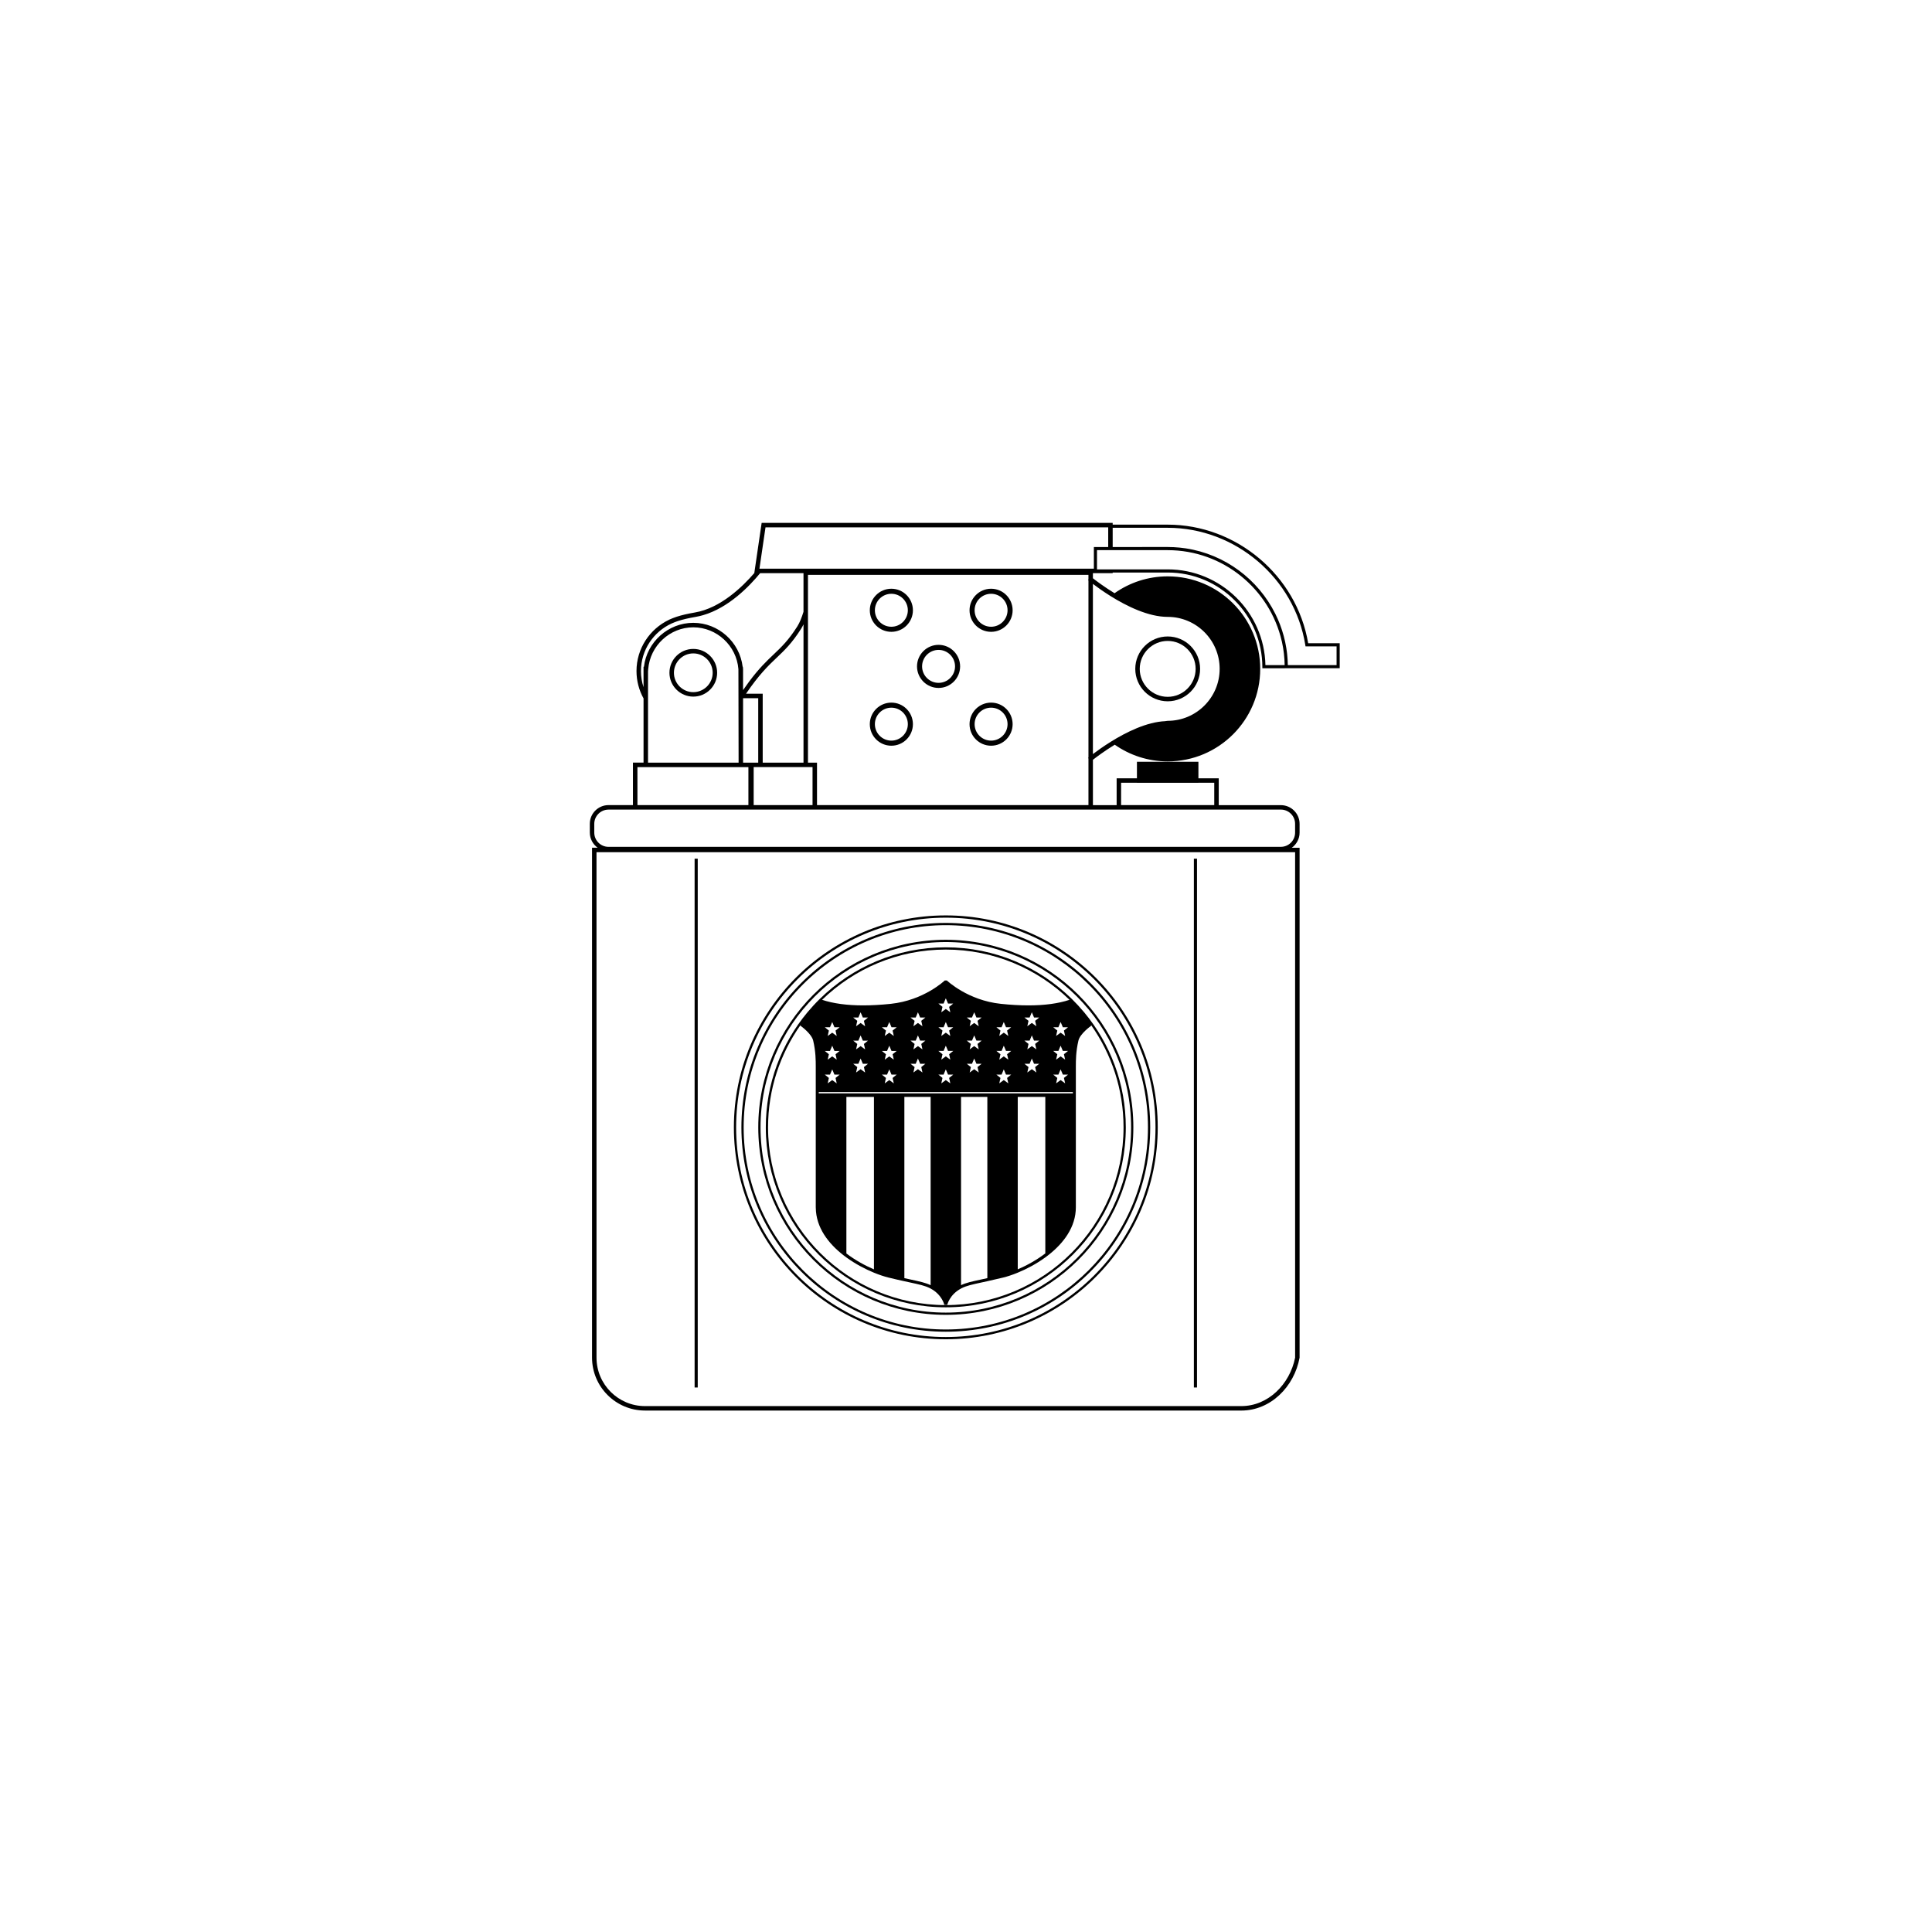 <?xml version="1.0" encoding="UTF-8"?>
<!-- Uploaded to: ICON Repo, www.iconrepo.com, Generator: ICON Repo Mixer Tools -->
<svg fill="#000000" width="800px" height="800px" version="1.1" viewBox="144 144 512 512" xmlns="http://www.w3.org/2000/svg">
 <g>
  <path d="m380.22 300.02c-3.148 0-5.711 2.562-5.711 5.711 0 3.148 2.562 5.711 5.711 5.711 3.148 0 5.711-2.562 5.711-5.711 0-3.148-2.562-5.711-5.711-5.711zm0 10.074c-2.406 0-4.367-1.957-4.367-4.367 0-2.406 1.957-4.367 4.367-4.367 2.406 0 4.367 1.957 4.367 4.367 0 2.41-1.961 4.367-4.367 4.367z"/>
  <path d="m406.65 300.02c-3.148 0-5.711 2.562-5.711 5.711 0 3.148 2.559 5.711 5.711 5.711 3.148 0 5.707-2.562 5.707-5.711 0-3.148-2.562-5.711-5.707-5.711zm0 10.074c-2.41 0-4.367-1.957-4.367-4.367 0-2.406 1.957-4.367 4.367-4.367 2.406 0 4.363 1.957 4.363 4.367 0 2.41-1.957 4.367-4.363 4.367z"/>
  <path d="m380.22 330.2c-3.148 0-5.711 2.562-5.711 5.711s2.562 5.711 5.711 5.711c3.148 0 5.711-2.562 5.711-5.711 0-3.152-2.562-5.711-5.711-5.711zm0 10.074c-2.406 0-4.367-1.957-4.367-4.367 0-2.406 1.957-4.367 4.367-4.367 2.406 0 4.367 1.957 4.367 4.367 0 2.406-1.961 4.367-4.367 4.367z"/>
  <path d="m392.73 314.89c-3.148 0-5.711 2.562-5.711 5.711 0 3.148 2.562 5.711 5.711 5.711 3.148 0 5.711-2.562 5.711-5.711 0-3.148-2.562-5.711-5.711-5.711zm0 10.074c-2.406 0-4.367-1.957-4.367-4.367 0-2.406 1.957-4.367 4.367-4.367 2.406 0 4.367 1.957 4.367 4.367s-1.961 4.367-4.367 4.367z"/>
  <path d="m406.65 330.2c-3.148 0-5.711 2.562-5.711 5.711s2.559 5.711 5.711 5.711c3.148 0 5.707-2.562 5.707-5.711 0-3.152-2.562-5.711-5.707-5.711zm0 10.074c-2.41 0-4.367-1.957-4.367-4.367 0-2.406 1.957-4.367 4.367-4.367 2.406 0 4.363 1.957 4.363 4.367 0 2.406-1.957 4.367-4.363 4.367z"/>
  <path d="m453.45 329.85c4.738 0 8.59-3.852 8.59-8.59 0-4.738-3.852-8.59-8.59-8.59s-8.59 3.852-8.59 8.59c0 4.738 3.852 8.59 8.59 8.59zm0-15.996c4.086 0 7.406 3.324 7.406 7.406 0 4.082-3.32 7.406-7.406 7.406-4.082 0-7.406-3.324-7.406-7.406 0-4.082 3.324-7.406 7.406-7.406z"/>
  <path d="m327.73 315.97c-3.484 0-6.32 2.836-6.32 6.32s2.836 6.32 6.32 6.32 6.32-2.836 6.32-6.32-2.836-6.32-6.32-6.32zm0 11.457c-2.832 0-5.133-2.305-5.133-5.133 0-2.832 2.305-5.137 5.133-5.137 2.832 0 5.137 2.305 5.137 5.137 0 2.828-2.305 5.133-5.137 5.133z"/>
  <path d="m485.29 321.09h13.746v-6.629h-8.355c-3.047-17.941-18.988-31.426-37.234-31.426h-14.574v-0.473h-93.027l-1.949 13.309c-3.164 3.676-8.973 9.285-15.711 10.438-1.953 0.336-3.527 0.699-4.863 1.137-0.098 0.031-0.188 0.062-0.281 0.098-0.262 0.086-0.52 0.184-0.777 0.285-0.25 0.098-0.492 0.199-0.723 0.305-0.086 0.039-0.172 0.074-0.258 0.113l0.004 0.008c-5.082 2.422-8.609 7.594-8.609 13.586 0 2.625 0.68 5.098 1.867 7.246v17.016h-2.809v11.258h-6.473c-2.734 0-4.957 2.223-4.957 4.957v2.324c0 1.652 0.824 3.113 2.07 4.012h-1.48v135.13c0 7.734 6.293 14.027 14.027 14.027l158.04 0.004c7.734 0 14.027-6.293 15.441-14.027v-135.12h-2.07c1.246-0.902 2.07-2.359 2.07-4.012v-2.324c0-2.734-2.223-4.957-4.957-4.957h-16.469v-7.109h-5.387v-4.387h-16.293v4.387h-5.379v7.109h-6.285v-12.02c0.949-0.742 3.082-2.348 5.785-4 3.977 2.781 8.809 4.426 14.027 4.426 13.539 0 24.52-10.977 24.52-24.52 0-13.543-10.98-24.52-24.52-24.52-5.246 0-10.094 1.66-14.082 4.469-2.68-1.641-4.789-3.227-5.734-3.965v-1.344h5.238v-0.176h14.578c13.836 0 25.09 11.254 25.09 25.086v0.289zm1.93 182.7c-1.414 7.082-7.176 12.84-14.258 12.84h-158.04c-7.082 0-12.84-5.758-12.84-12.84l-0.004-133.95h185.14zm-48.348-219.92h14.578c17.957 0 33.637 13.359 36.473 31.078l0.055 0.348h8.23v4.969h-12.922c-0.004-0.184-0.016-0.367-0.023-0.551-0.008-0.27-0.016-0.539-0.031-0.809-0.016-0.266-0.039-0.531-0.059-0.793-0.023-0.273-0.047-0.547-0.074-0.816-0.027-0.25-0.062-0.5-0.094-0.75-0.039-0.281-0.074-0.562-0.125-0.844-0.035-0.23-0.078-0.457-0.125-0.684-0.055-0.297-0.109-0.594-0.172-0.887-0.043-0.203-0.094-0.402-0.141-0.602-0.074-0.316-0.148-0.633-0.23-0.945-0.047-0.168-0.098-0.336-0.145-0.508-0.094-0.34-0.195-0.68-0.305-1.012-0.043-0.137-0.09-0.27-0.137-0.402-0.125-0.363-0.246-0.727-0.383-1.086-0.035-0.098-0.074-0.191-0.113-0.289-0.152-0.391-0.309-0.781-0.48-1.164-0.023-0.059-0.055-0.117-0.078-0.176-0.184-0.418-0.375-0.832-0.582-1.242-0.008-0.02-0.02-0.043-0.031-0.062-4.539-9.102-13.305-15.742-23.715-17.32-0.055-0.008-0.105-0.012-0.16-0.02-0.469-0.07-0.938-0.129-1.41-0.176-0.203-0.02-0.41-0.031-0.617-0.047-0.324-0.027-0.652-0.059-0.98-0.074-0.539-0.027-1.082-0.043-1.625-0.043l-14.578 0.004zm-125.01 37.973c0-5.602 3.34-10.422 8.125-12.613 0.246-0.113 0.504-0.219 0.77-0.324 0.207-0.078 0.414-0.16 0.625-0.23 0.102-0.035 0.199-0.07 0.305-0.102 1.281-0.418 2.801-0.773 4.703-1.098 0.66-0.113 1.305-0.27 1.941-0.453 6.797-1.965 12.316-7.711 15.117-11.129h11.488v10.23c-0.469 1.531-1.008 2.891-1.633 3.871-2.348 3.699-4.168 5.426-6.273 7.426-1.848 1.754-3.867 3.672-6.512 7.223-0.508 0.68-1.039 1.43-1.598 2.242v-5.586l-0.051-0.594h-0.055c-0.785-6.574-6.43-11.652-13.082-11.652s-12.297 5.074-13.082 11.652h-0.105v5.41c-0.438-1.344-0.684-2.777-0.684-4.273zm118.59-24.031v46.961c-0.043 0.031-0.098 0.082-0.117 0.094l0.117 0.137v12.359h-71.938v-11.258h-2.394v-49.762h74.328v1.234l-0.117 0.137c0.02 0.016 0.082 0.066 0.121 0.098zm-73.121 49.48v10.07h-15.602v-10.07zm-17.625-19.449c3.492-5.141 5.941-7.473 8.141-9.562 2.074-1.969 4.035-3.828 6.457-7.652 0.219-0.348 0.43-0.742 0.633-1.16v36.637h-10.812v-18.266zm3.231 1.184v17.078h-4.016v-17.016c0.012-0.023 0.027-0.043 0.039-0.062zm-5.231 1.891c-0.02 0.031-0.039 0.062-0.059 0.094 0.02-0.027 0.039-0.055 0.059-0.078l0.031 15.176h-24.004v-24.211l0.047-0.547c0.48-6.227 5.734-11.105 11.953-11.105 6.223 0 11.473 4.879 11.953 11.105l0.016 7.367v0.098zm-26.781 16.375h29.41v10.07h-29.406zm128.18 4.148h4.191v0.004h16.293v-0.004h4.199v5.926h-24.688zm-1.188 7.109h43.523c2.082 0 3.773 1.691 3.773 3.773v2.324c0 2.082-1.691 3.773-3.773 3.773l-178.18 0.004c-2.082 0-3.773-1.691-3.773-3.773v-2.324c0-2.082 1.691-3.773 3.773-3.773h55.25zm-1.59-56.57c4.211 2.629 9.98 5.5 15.121 5.5 7.594 0 13.773 6.18 13.773 13.773s-6.18 13.773-13.773 13.773l-0.594 0.074v0.012c-4.969 0.207-10.43 2.934-14.473 5.457-2.012 1.254-3.68 2.457-4.75 3.269v-45.098c1.062 0.809 2.703 1.996 4.695 3.238zm-4.441-7.269h-88.625l0.09-0.613 1.516-10.344h90.82v5.215h-3.801zm19.562 0.18h-18.734v-5.094h18.734c14.691 0 27.059 10.312 30.223 24.082 0.02 0.09 0.047 0.176 0.066 0.266 0.074 0.336 0.133 0.68 0.199 1.023 0.031 0.164 0.066 0.332 0.094 0.496 0.047 0.273 0.082 0.555 0.121 0.832 0.031 0.238 0.074 0.473 0.098 0.715 0.023 0.227 0.043 0.457 0.062 0.684 0.027 0.293 0.059 0.582 0.078 0.875 0.012 0.199 0.016 0.402 0.023 0.605 0.016 0.297 0.027 0.594 0.035 0.895h-5.098c-0.289-14.043-11.793-25.379-25.902-25.379z"/>
  <path d="m460.39 371.56h0.828v140.14h-0.828z"/>
  <path d="m328.08 371.56h0.828v140.14h-0.828z"/>
  <path d="m394.65 490.45c26.301 0 47.699-21.398 47.699-47.699 0-11.578-4.148-22.203-11.031-30.473-1.031-1.234-2.121-2.418-3.266-3.543-8.613-8.457-20.41-13.684-33.402-13.684-12.996 0-24.793 5.227-33.406 13.684-1.148 1.125-2.234 2.309-3.266 3.539-6.887 8.27-11.031 18.898-11.031 30.477 0.004 26.305 21.402 47.699 47.703 47.699zm0-94.805c12.73 0 24.301 5.082 32.785 13.316-2.926 0.98-6.578 1.477-10.887 1.477-2.25 0-4.711-0.137-7.305-0.41-8.766-0.914-14.262-6.144-14.316-6.195h-0.551c-0.055 0.051-5.551 5.277-14.316 6.195-2.594 0.27-5.055 0.41-7.305 0.41-4.312 0-7.965-0.5-10.891-1.477 8.484-8.238 20.051-13.316 32.785-13.316zm31.625 35.453-1.199-0.871-1.195 0.871 0.316-1.438-1.086-0.879h1.375l0.59-1.387 0.59 1.387h1.375l-1.09 0.879zm0-6.281-1.199-0.871-1.195 0.871 0.316-1.434-1.086-0.879h1.375l0.59-1.387 0.59 1.387h1.375l-1.09 0.879zm0-6.277-1.199-0.875-1.195 0.875 0.316-1.434-1.086-0.879h1.375l0.59-1.387 0.59 1.387h1.375l-1.09 0.879zm-7.629 9.68-1.199-0.875-1.199 0.875 0.32-1.434-1.086-0.879h1.379l0.586-1.387 0.586 1.387h1.375l-1.086 0.879zm0-6.129-1.199-0.871-1.199 0.871 0.32-1.438-1.086-0.879h1.379l0.586-1.387 0.586 1.387h1.375l-1.086 0.879zm0-6.129-1.199-0.875-1.199 0.875 0.32-1.434-1.086-0.879h1.379l0.586-1.387 0.586 1.387h1.375l-1.086 0.879zm-7.43 15.137-1.199-0.871-1.199 0.871 0.32-1.438-1.086-0.879h1.375l0.586-1.387 0.59 1.387h1.375l-1.09 0.879zm0-6.281-1.199-0.871-1.199 0.871 0.32-1.434-1.086-0.879h1.375l0.586-1.387 0.59 1.387h1.375l-1.09 0.879zm0-6.277-1.199-0.875-1.199 0.875 0.32-1.434-1.086-0.879h1.375l0.586-1.387 0.59 1.387h1.375l-1.09 0.879zm-7.844 9.68-1.199-0.875-1.199 0.875 0.32-1.434-1.086-0.879h1.379l0.59-1.387 0.59 1.387h1.375l-1.09 0.879zm0-6.129-1.199-0.871-1.199 0.871 0.32-1.438-1.086-0.879h1.379l0.59-1.387 0.59 1.387h1.375l-1.09 0.879zm0-6.129-1.199-0.875-1.199 0.875 0.32-1.434-1.086-0.879h1.379l0.59-1.387 0.59 1.387h1.375l-1.09 0.879zm-7.523 15.137-1.199-0.871-1.199 0.871 0.32-1.438-1.086-0.879h1.375l0.59-1.387 0.59 1.387h1.379l-1.09 0.879zm0-6.281-1.199-0.871-1.199 0.871 0.32-1.434-1.086-0.879h1.375l0.59-1.387 0.59 1.387h1.379l-1.09 0.879zm0-6.277-1.199-0.875-1.199 0.875 0.32-1.434-1.086-0.879h1.375l0.59-1.387 0.59 1.387h1.379l-1.09 0.879zm0-6.281-1.199-0.871-1.199 0.871 0.32-1.434-1.086-0.879h1.375l0.59-1.387 0.59 1.387h1.379l-1.09 0.879zm-7.387 15.961-1.199-0.875-1.199 0.875 0.32-1.434-1.086-0.879h1.375l0.59-1.387 0.59 1.387h1.379l-1.086 0.879zm0-6.129-1.199-0.871-1.199 0.871 0.32-1.438-1.086-0.879h1.375l0.59-1.387 0.59 1.387h1.379l-1.086 0.879zm0-6.129-1.199-0.875-1.199 0.875 0.32-1.434-1.086-0.879h1.375l0.59-1.387 0.59 1.387h1.379l-1.086 0.879zm-7.594 15.137-1.199-0.871-1.199 0.871 0.32-1.438-1.086-0.879h1.375l0.59-1.387 0.59 1.387h1.379l-1.09 0.879zm0-6.281-1.199-0.871-1.199 0.871 0.32-1.434-1.086-0.879h1.375l0.59-1.387 0.59 1.387h1.379l-1.09 0.879zm0-6.277-1.199-0.875-1.199 0.875 0.32-1.434-1.086-0.879h1.375l0.59-1.387 0.59 1.387h1.379l-1.09 0.879zm-7.598 9.68-1.199-0.875-1.199 0.875 0.32-1.434-1.086-0.879h1.375l0.59-1.387 0.59 1.387h1.375l-1.086 0.879zm0-6.129-1.199-0.871-1.199 0.871 0.32-1.438-1.086-0.879h1.375l0.59-1.387 0.59 1.387h1.375l-1.086 0.879zm0-6.129-1.199-0.875-1.199 0.875 0.32-1.434-1.086-0.879h1.375l0.59-1.387 0.59 1.387h1.375l-1.086 0.879zm-7.527 15.137-1.199-0.871-1.199 0.871 0.32-1.438-1.086-0.879h1.379l0.59-1.387 0.59 1.387h1.379l-1.086 0.879zm0-6.281-1.199-0.871-1.199 0.871 0.32-1.434-1.086-0.879h1.379l0.59-1.387 0.59 1.387h1.379l-1.086 0.879zm0-6.277-1.199-0.875-1.199 0.875 0.32-1.434-1.086-0.879h1.379l0.59-1.387 0.59 1.387h1.379l-1.086 0.879zm-4.762 14.863h67.34v0.336h-67.34zm60.039 1.289v41.469c-2.363 1.801-4.973 3.223-7.305 4.223v-45.691zm-15.363 0v48.023c-0.57 0.125-1.098 0.238-1.586 0.344-2.477 0.535-4.031 0.867-5.383 1.512v-49.879zm-15.027 0v49.887c-1.355-0.652-2.914-0.988-5.402-1.523-0.48-0.105-1.004-0.219-1.562-0.34v-48.027zm-15.023 0v45.699c-2.332-0.996-4.941-2.414-7.305-4.215v-41.484zm-19.48-19.02 0.035 0.176c0.031 0.02 2.91 2.059 3.344 3.926 0.68 2.926 0.68 5.234 0.68 6.918v37.242c0 0.383 0.023 0.762 0.059 1.137 0.461 5.074 3.949 9.176 8.059 12.156 2.391 1.734 4.981 3.09 7.305 4.043 1.414 0.578 2.731 1.012 3.836 1.285 1.641 0.402 3.027 0.719 4.219 0.98 0.496 0.105 0.965 0.207 1.395 0.301 2.57 0.555 4.121 0.887 5.441 1.566 0.047 0.023 0.086 0.051 0.129 0.074 3.043 1.637 3.625 4.293 3.629 4.32h0.777c0.008-0.023 0.574-2.688 3.652-4.332 0.035-0.02 0.07-0.039 0.109-0.059 1.32-0.68 2.871-1.012 5.441-1.566 0.438-0.094 0.914-0.195 1.418-0.309 1.188-0.262 2.57-0.574 4.199-0.973 1.113-0.273 2.434-0.707 3.859-1.293 2.324-0.953 4.918-2.309 7.305-4.047 4.152-3.023 7.676-7.188 8.059-12.352 0.023-0.305 0.035-0.613 0.035-0.926v-37.242c0-1.684 0-3.996 0.68-6.918 0.434-1.863 3.32-3.902 3.344-3.926l0.035-0.176c5.402 7.668 8.582 17.008 8.582 27.078 0 25.977-21.133 47.105-47.105 47.105-25.973 0-47.105-21.133-47.105-47.105 0.004-10.078 3.184-19.422 8.586-27.086z"/>
  <path d="m394.65 492.45c27.402 0 49.699-22.293 49.699-49.699s-22.293-49.699-49.699-49.699-49.699 22.293-49.699 49.699c0.004 27.406 22.297 49.699 49.699 49.699zm0-98.801c27.078 0 49.105 22.027 49.105 49.105 0 27.078-22.027 49.102-49.105 49.102s-49.102-22.027-49.102-49.102c0-27.078 22.027-49.105 49.102-49.105z"/>
  <path d="m394.65 498.92c30.969 0 56.164-25.195 56.164-56.164s-25.195-56.164-56.164-56.164-56.164 25.195-56.164 56.164 25.195 56.164 56.164 56.164zm0-111.73c30.641 0 55.57 24.926 55.57 55.57 0 30.641-24.93 55.566-55.57 55.566s-55.57-24.926-55.57-55.566 24.93-55.57 55.57-55.57z"/>
  <path d="m394.65 496.92c29.867 0 54.168-24.301 54.168-54.168 0-29.871-24.301-54.168-54.168-54.168-29.867 0-54.168 24.297-54.168 54.168s24.301 54.168 54.168 54.168zm0-107.74c29.539 0 53.57 24.031 53.57 53.574 0 29.539-24.031 53.574-53.57 53.574-29.543 0-53.574-24.031-53.574-53.574 0-29.539 24.035-53.574 53.574-53.574z"/>
 </g>
</svg>